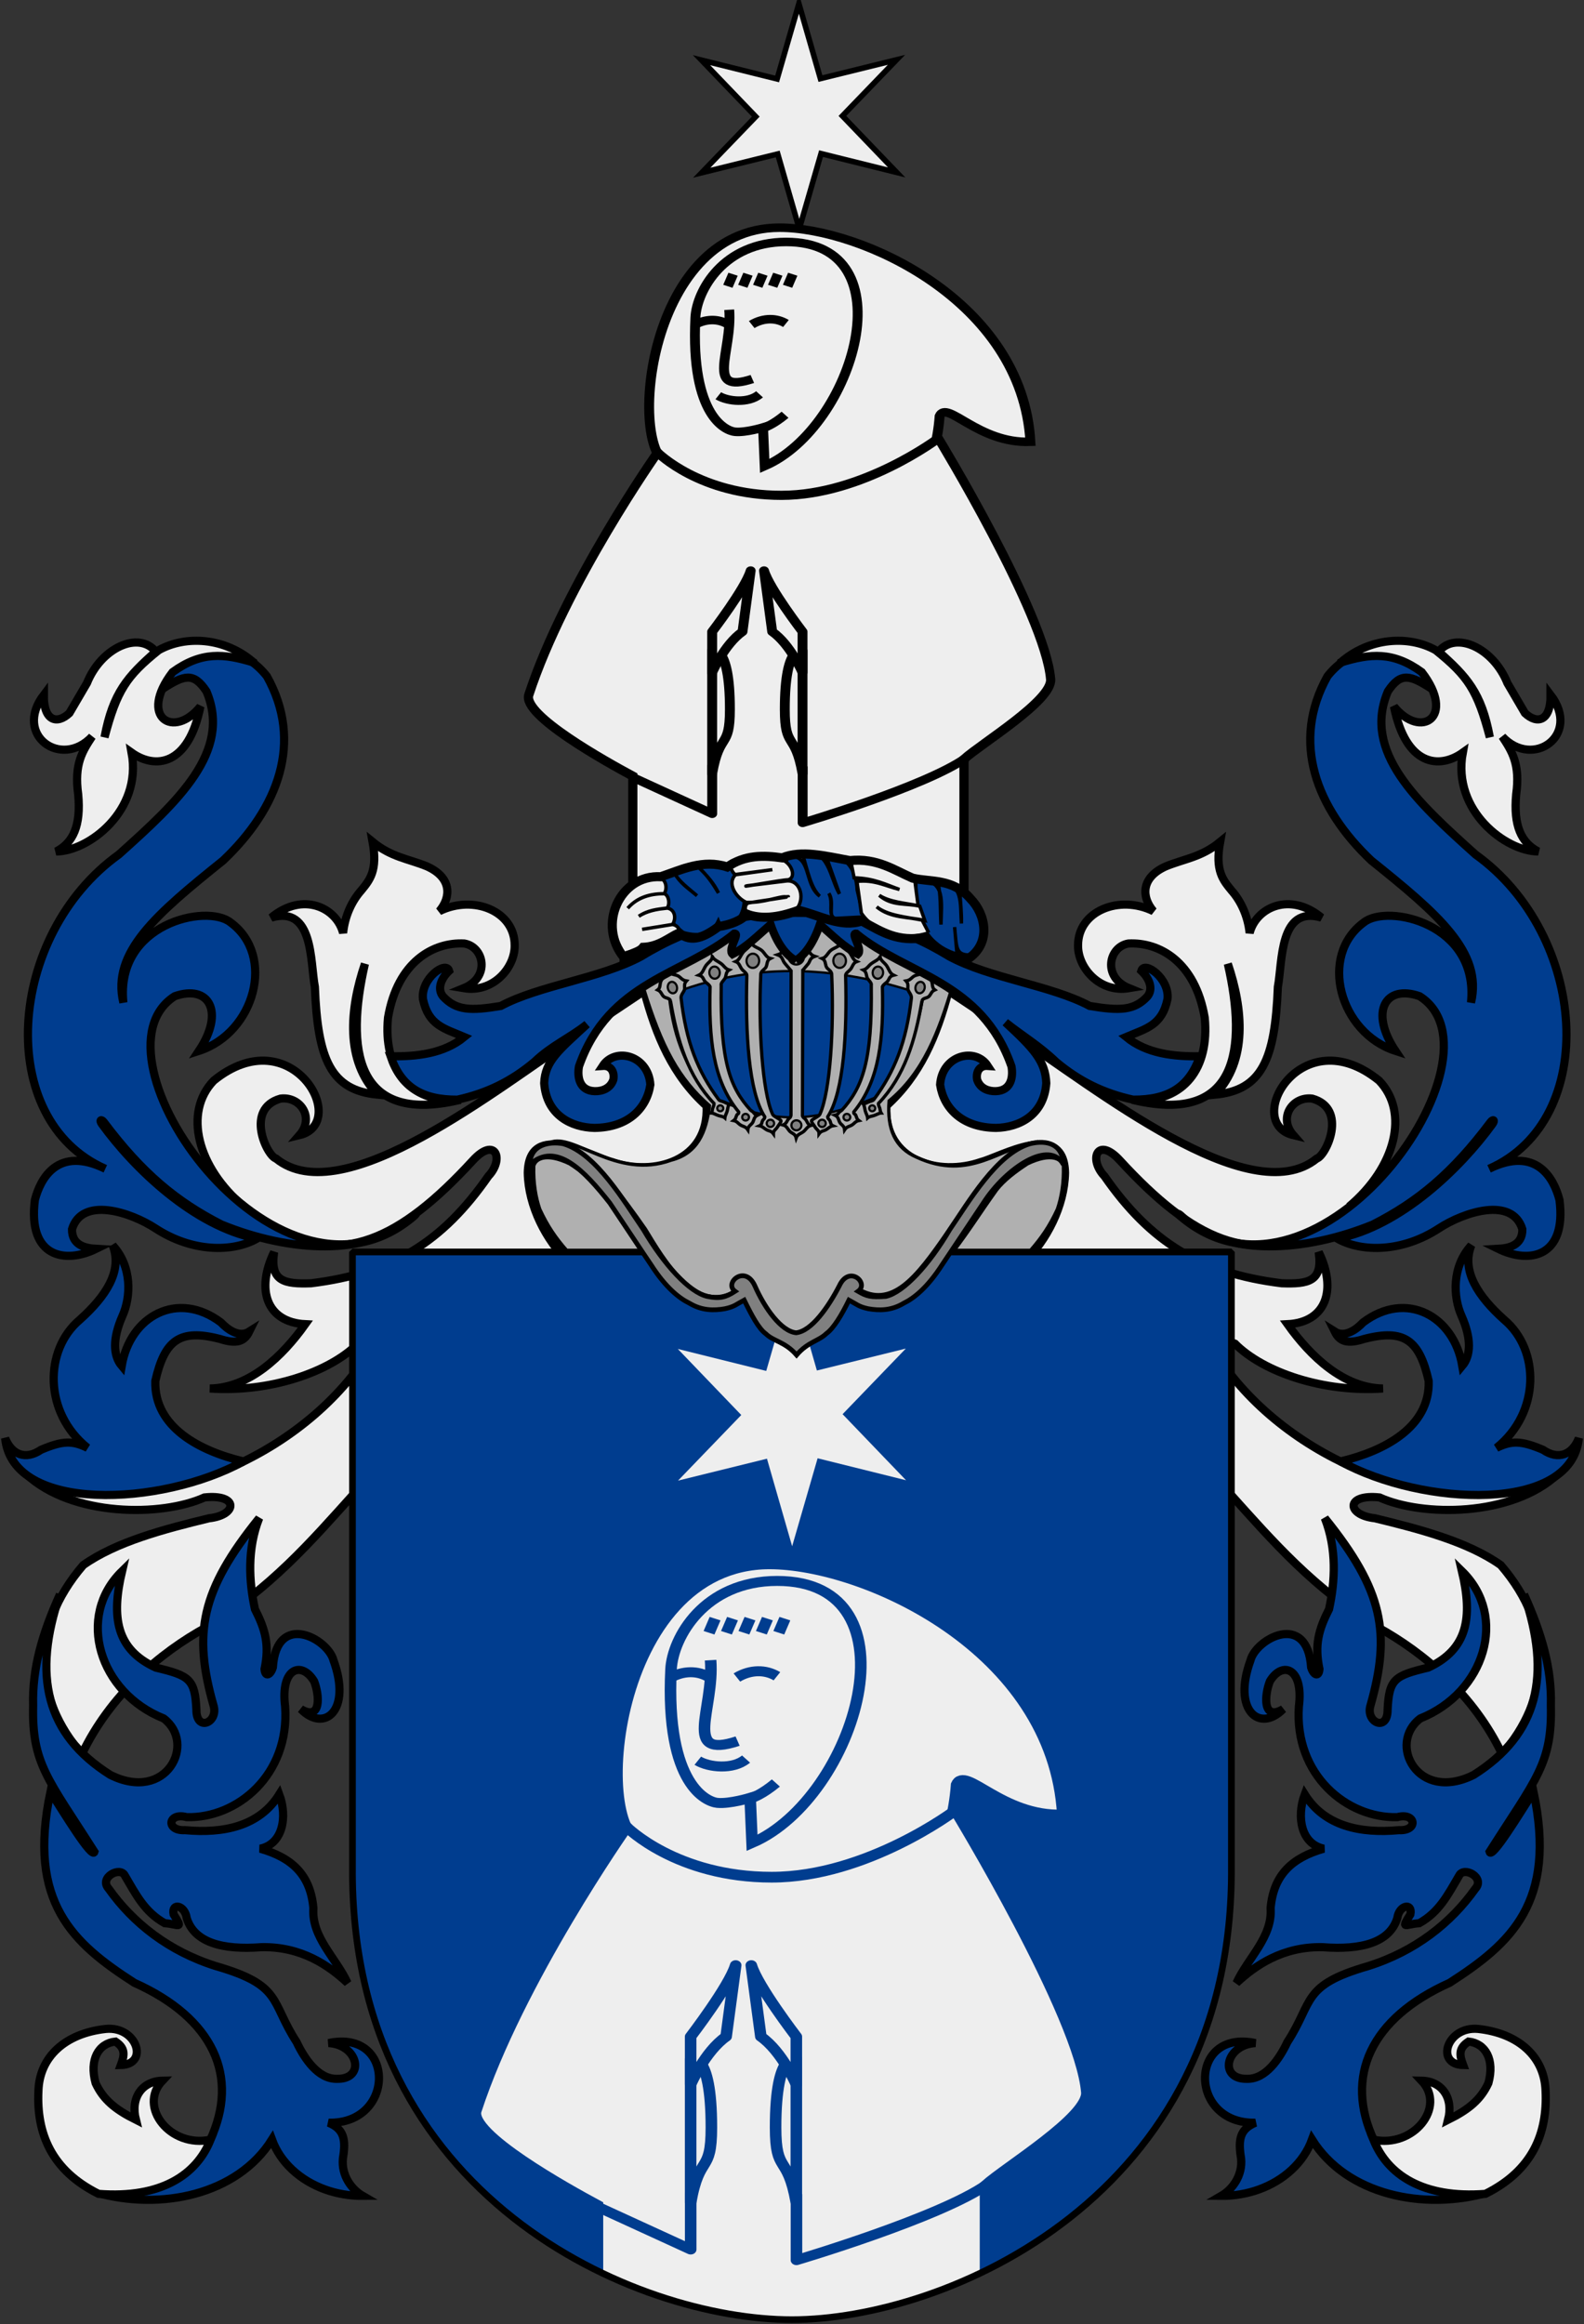 <?xml version="1.0" encoding="UTF-8" standalone="no"?>
<!-- Created with Inkscape (http://www.inkscape.org/) -->

<svg
   xmlns:dc="http://purl.org/dc/elements/1.1/"
   xmlns:cc="http://creativecommons.org/ns#"
   xmlns:rdf="http://www.w3.org/1999/02/22-rdf-syntax-ns#"
   xmlns:svg="http://www.w3.org/2000/svg"
   xmlns="http://www.w3.org/2000/svg"
   xmlns:xlink="http://www.w3.org/1999/xlink"
   version="1.1"
   width="731.06"
   height="1072.44"
   id="svg3062">
  <rect width="100%" height="100%" fill="#333333" stroke="none"/>
  <defs
     id="defs3064">
    <clipPath
       id="clipPath3468">
      <path
         d="m 830.883,710.461 -76.055,0 0,61.522 c -0.235,33.233 24.613,45.325 38.028,45.325 13.18,0 38.263,-12.091 38.028,-45.325 l 0,-61.522 z"
         id="path3470"
         style="fill:#003d8f;stroke:none" />
    </clipPath>
    <clipPath
       id="clipPath3468-2">
      <path
         d="m 830.883,710.461 -76.055,0 0,61.522 c -0.235,33.233 24.613,45.325 38.028,45.325 13.18,0 38.263,-12.091 38.028,-45.325 l 0,-61.522 z"
         id="path3470-4"
         style="fill:#003d8f;stroke:none" />
    </clipPath>
  </defs>
  <path
     d="m 646.379,536.377 c -8.991,11.196 -13.647,16.548 -23.738,20.317 21.376,-18.006 27.962,-43.373 13.848,-58.078 -35.942,-29.104 -63.238,19.534 -39.559,25.174 -7.182,-8.195 -0.334,-18.04 8.716,-16.881 16.556,4.638 6.426,26.333 2.073,27.67 -30.795,25.114 -102.032,-32.308 -140.256,-57.541 -9.89,-6.593 -19.78,-13.186 -29.669,-19.78 -5.463,20.708 -13.128,38.94 -28.77,53.045 -1.198,25.399 24.29,32.641 43.726,25.852 8.986,-2.279 38.331,-19.69 38.788,4.992 -0.266,15.437 -8.509,31.148 -18.679,41.082 32.367,12.587 64.733,25.174 97.1,37.761 13.147,13.221 40.876,22.59 68.33,20.679 -18.261,-0.261 -33.496,-14.828 -44.055,-29.669 18.001,-0.909 22.796,-16.125 14.385,-33.266 2.009,13.599 -4.785,14.817 -17.082,14.385 -37.451,-4.653 -60.596,-18.935 -81.816,-49.449 -7.507,-7.9 -3.183,-18.551 7.193,-7.193 33.87,36.876 60.587,48.716 93.631,31.394 13.137,-7.689 24.349,-17.028 35.835,-30.495 z"
     id="Mantling-tcr"
     style="fill:#eeeeee;fill-rule:evenodd;stroke:#000000;stroke-width:3.767" />
  <use
     transform="matrix(-1,0,0,1,735.127,-1.2765625e-5)"
     id="Mantling-tcl"
     x="0"
     y="0"
     width="731.06"
     height="964.92"
     xlink:href="#Mantling-tcr" />
  <g
     transform="translate(0.25,97.69)"
     id="Mantling-tr"
     style="fill-rule:evenodd;stroke:#000000;stroke-width:3.767">
    <path
       d="m 545.503,463.846 c 19.867,18.654 56.569,16.262 87.873,3.47 20.75,-10.571 36.613,-23.675 54.282,-47.231 1.12,-1.493 2.244,-1.049 0.926,0.812 -14.728,20.352 -42.493,47.298 -71.638,52.926 11.359,6.418 30.079,6.242 46.806,-4.671 11.693,-7.664 33.969,-14.868 38.607,0.321 0.116,7.622 -6.516,8.802 -11.154,9.063 14.44,7.083 31.668,3.848 28.29,-22.545 -2.533,-9.904 -10.629,-25.092 -32.472,-14.403 51.356,-22.541 45.546,-107.823 -6.274,-145.004 -27.188,-24.4 -52.285,-47.405 -40.434,-75.29 5.912,-8.92 10.282,-7.565 20.32,-1.071 -2.233,-13.879 -30.158,-28.558 -48.205,-5.9 -16.912,30.221 -5.345,60.883 20.217,85.05 30.674,24.632 51.588,42.293 46.011,65.531 3.718,-36.483 -38.575,-45.778 -49.497,-36.948 -20.914,15.337 -11.154,50.891 14.64,59.256 -12.084,-18.125 -4.658,-30.814 11.144,-25.237 42.648,26.982 -46.142,153.425 -109.072,102.595 -3.691,-2.981 -2.208,-2.517 -0.367,-0.724 z"
       id="path2266"
       style="fill:#003d8f" />
    <path
       d="m 618.448,208.046 c 13.848,-4.278 24.319,-5.179 37.491,4.391 15.987,20.828 -0.45,31.186 -12.835,15.875 5.517,27.358 20.828,29.047 31.749,21.279 -4.954,27.021 20.153,45.597 34.789,45.597 -7.768,-4.053 -11.484,-11.822 -10.133,-26.345 1.914,-13.961 -1.914,-19.815 -6.417,-26.683 14.186,15.199 36.478,-0.676 22.292,-19.252 0.113,12.272 -6.192,13.736 -11.822,8.444 -2.702,-4.616 -5.404,-9.232 -8.106,-13.848 -6.53,-16.325 -23.868,-24.206 -31.749,-14.524 12.947,11.484 19.815,18.914 23.643,39.518 -5.742,-21.729 -10.133,-28.259 -24.994,-40.193 -12.497,-6.98 -30.736,-5.854 -43.909,5.742 z"
       id="path2264"
       style="fill:#eeeeee" />
  </g>
  <use
     transform="matrix(-1,0,0,1,735.844,-1.2765625e-5)"
     id="Mantling-tl"
     x="0"
     y="0"
     width="731.06"
     height="964.92"
     xlink:href="#Mantling-tr" />
  <g
     transform="translate(0.25,97.69)"
     id="Mantling-br"
     style="fill-rule:evenodd;stroke:#000000;stroke-width:3.767">
    <path
       d="m 567.058,535.602 c 0,18.503 0,37.005 0,55.508 20.537,22.873 39.286,44.405 68.318,61.913 21.897,11.97 44.688,31.54 57.643,58.711 21.999,-25.509 24.773,-57.725 -0.62,-87.258 -15.191,-10.784 -37.535,-16.651 -58.09,-21.623 -13.148,-1.414 -13.778,-11.323 2.135,-9.607 19.798,8.96 61.056,8.979 82.195,-10.675 -46.95,23.241 -116.702,-1.804 -151.58,-46.968 z"
       id="path3189"
       style="fill:#eeeeee" />
    <path
       d="m 618.44,576.63 c 20.177,-4.781 41.328,-15.789 40.686,-37.109 -4.297,-18.919 -11.318,-24.218 -29.819,-19.399 -7.435,2.368 -11.173,1.428 -13.549,-3.403 4.62,2.939 10.018,-0.931 13.082,-4.218 19.871,-14.982 41.882,-3.114 45.798,20.041 3.983,-4.74 4.268,-12.593 -0.31,-22.976 -3.958,-8.739 -4.608,-22.731 4.471,-32.638 -4.662,11.774 3.129,23.547 15.201,34.348 16.514,13.926 16.684,42.834 -3.577,59.095 6.959,-3.399 11.43,-3.374 21.461,0.894 7.071,4.827 13.5,2.318 16.543,-5.365 -3.39,34.514 -71.941,31.586 -109.985,10.73 z"
       id="path3191"
       style="fill:#003d8f" />
    <path
       d="m 673.159,767.758 c 2.19,-4.513 12.133,0.898 7.5,6 -11.227,15.841 -27.726,28.892 -49.497,35.739 -30.835,8.898 -25.03,16.245 -37.257,35.068 -3.579,7.611 -9.949,17.082 -18.49,16.939 -13.327,0.393 -10.216,-15.652 3.75,-16.499 -31.014,-6.669 -31.014,37.525 0,36.748 -7.272,3.019 -8.032,7.898 -6.62,16.499 0.782,7.921 -4.019,14.291 -9.129,17.249 6.068,0.04 11.948,-0.994 17.325,-2.93 11.478,-4.132 20.671,-12.373 24.543,-23.06 16.083,25.738 51.706,32.867 81.125,24.489 -28.664,4.096 -45.853,-9.796 -52.497,-23.999 -13.895,-29.641 -1.471,-56.492 34.877,-72.797 28.317,-18.213 49.5,-37.046 38.739,-88.134 -6.25,9.749 -19.323,31.284 -20.3,27.698 21.449,-33.757 28.935,-40.653 28.282,-67.577 0.488,-16.951 -4.209,-33.17 -12.353,-51.176 12.72,37.363 6.521,64.491 -23.249,83.246 -25.997,13.03 -39.899,-14.569 -24.647,-26.04 29.77,-11.903 40.621,-47.067 19.217,-67.964 5.045,21.452 2.647,36.081 -15.569,44.507 -15.554,3.708 -18.082,5.246 -18.749,19.499 0.041,10.235 -10.152,5.893 -7.939,-1.861 9.525,-33.53 6.023,-53.104 -21.049,-86.634 5.626,14.309 4.738,29.239 1.99,41.998 -4.791,9.439 -6.791,16.398 -4.449,27.698 -0.326,4.059 -2.847,2.561 -3.836,-0.781 -1.734,-26.118 -25.483,-13.306 -28.023,-3.178 -8.41,23.078 4.269,33.44 15.088,22.403 -9.581,5.738 -8.616,-6.513 -6.101,-12.87 5.804,-9.563 15.64,-6.099 13.38,11.63 -2.221,31.608 22.229,51.74 45.44,51.093 8.624,-2.342 9.804,6.481 0.75,6 -17.601,1.634 -34.271,-1.695 -43.498,-16.499 -3.894,10.519 -1.586,22.899 8.786,25.045 -14.692,4.189 -23.18,12.099 -24.536,27.452 0.953,13.36 -10.499,22.999 -15.749,34.498 8.597,-7.981 21.226,-16.892 39.748,-16.499 18.012,1.393 31.063,-2.176 34.498,-13.499 0.768,-5.825 7.118,-7.307 6.026,-1.657 -4.528,7.257 -2.544,4.59 4.093,4.093 9.228,-5.141 13.184,-13.073 18.38,-21.935 z"
       id="path3193"
       style="fill:#003d8f" />
    <path
       d="m 633.637,889.588 c 6.388,16.11 22.776,27.22 51.663,24.998 21.85,-10.833 28.702,-28.053 27.776,-47.496 -0.463,-15.647 -12.314,-26.572 -31.109,-28.609 -14.443,-1.389 -19.998,16.388 -6.944,16.665 -1.759,-4.722 -2.129,-7.777 2.5,-10.833 7.87,0.833 12.129,8.333 9.166,19.165 -3.518,7.592 -8.981,12.129 -18.61,16.943 2.592,-10.184 -2.87,-17.869 -12.221,-18.054 11.481,12.129 -3.703,31.201 -22.221,27.22 z"
       id="path3195"
       style="fill:#eeeeee" />
  </g>
  <use
     transform="matrix(-1,0,0,1,731.058,-1.2765625e-5)"
     id="Mantling-bl"
     x="0"
     y="0"
     width="731.06"
     height="964.92"
     xlink:href="#Mantling-br" />
  <g
     transform="matrix(1.635,0,0,1.635,160.303,575.312)"
     id="Main-shield">
    <path
       d="m 249.551,1.439 -248.101,0 0,173.497 C 0.682,268.657 81.739,302.756 125.5,302.756 c 42.994,0 124.818,-34.099 124.051,-127.82 l 0,-173.497 z"
       id="Shield"
       style="fill:#003d8f;stroke:none" />
    <g
       transform="matrix(3.262,0,0,2.82,-2460.878,-2002.12)"
       clip-path="url(#clipPath3468)"
       id="Monk"
       style="fill:#eeeeee;stroke:#003d8f">
      <path
         d="m 780.024,769.593 2.228,4.873 22.045,0.501 c 0,0 2.482,-5.431 2.839,-11.189 0.733,-1.956 3.885,3.24 9.185,3.006 -0.809,-16.465 -17.128,-25.051 -25.381,-25.051 -13.79,0 -15.515,27.238 -10.917,27.86 z"
         id="Hood" />
      <path
         d="m 165.594,168.5 c 0,0 -21.875,16.562 -45.5,16.562 -23.625,0 -35.906,-12.438 -35.906,-12.438 0,0 -26.862,38.203 -37.344,70.375 -1.923,5.902 22.495,19.454 30.156,23.594 l 0,85.312 c 17.388,7.497 34.774,10.844 48.5,10.844 13.322,0 30.366,-3.256 47.531,-10.562 l 0,-90.531 c 5.028,-4.554 25.632,-17.029 25.125,-23.188 C 196.593,219.471 165.594,168.5 165.594,168.5 z"
         transform="matrix(0.349,0,0,0.403,749.213,698.472)"
         id="Robe"
         style="stroke-width:2.666" />
      <path
         d="m 789.433,769.623 c 9.018,-4.509 14.666,-26.22 2.171,-26.22 -6.315,0 -9.05,5.685 -9.185,8.851 -0.501,11.69 3.168,13.27 4.008,13.36 1.087,0.117 2.839,-0.501 2.839,-0.501 z"
         id="face" />
      <g
         id="Face-lines"
         style="fill:none">
        <path
           d="m 788.181,759.435 c -4.843,1.837 -2.004,-3.173 -2.338,-8.1"
           id="path3002" />
        <path
           d="m 788.862,765.295 c 0.543,-0.084 1.503,-0.585 2.63,-1.67"
           id="path3002-8" />
        <path
           d="m 784.736,761.398 c 0.96,0.668 3.048,0.919 4.175,-0.167"
           id="path3002-8-7" />
        <path
           d="m 785.717,753.042 c -0.96,-0.668 -2.255,-0.71 -3.465,0.125"
           id="path3002-8-7-6" />
        <path
           d="m 791.583,752.943 c -0.96,-0.668 -2.255,-0.71 -3.465,0.125"
           id="path3002-8-7-6-2" />
        <path
           d="m 786.231,747.179 -0.525,1.412"
           id="path3002-8-7-6-2-2" />
        <path
           d="m 787.741,747.179 -0.525,1.412"
           id="path3002-8-7-6-2-2-5" />
        <path
           d="m 789.251,747.179 -0.525,1.412"
           id="path3002-8-7-6-2-2-5-6" />
        <path
           d="m 790.761,747.179 -0.525,1.412"
           id="path3002-8-7-6-2-2-5-6-2" />
        <path
           d="m 792.271,747.179 -0.525,1.412"
           id="path3002-8-7-6-2-2-5-6-2-0" />
      </g>
      <g
         id="hands"
         style="stroke-linejoin:round">
        <g
           transform="translate(0.167,2.171)"
           id="R-hand">
          <path
             d="m 793.095,803.445 0,-14.403 c 0,0 -1.795,-0.968 -1.795,6.888 0,4.722 1.044,2.589 1.795,7.515 z"
             id="path3123" />
          <path
             d="m 789.198,779.691 0.827,7.144 c 1.83,1.476 3.07,4.783 3.07,4.783 l 0,-4.783 c 0,0 -3.366,-5.078 -3.897,-7.144 z"
             id="path3125" />
        </g>
        <use
           transform="matrix(-1,0,0,1,1577.378,0)"
           id="L-hand"
           x="0"
           y="0"
           width="744.094"
           height="1052.362"
           xlink:href="#R-hand" />
        <path
           d="m 776.01,806.009 8.11,4.3 0,-5.699"
           id="path3002-8-7-6-2-0"
           style="fill:none" />
        <path
           d="m 809.808,803.775 c -4.092,3.34 -16.534,7.599 -16.534,7.599 l 0,-6.601"
           id="path3935"
           style="fill:none" />
      </g>
    </g>
    <path
       d="m 93.29,28.813 24.958,6.202 7.191,-24.833 7.108,24.715 25.102,-6.189 -17.849,18.513 17.91,18.644 -24.958,-6.201 -7.191,24.833 L 118.453,59.782 93.351,65.971 111.201,47.457 93.29,28.813 z"
       id="6-pt-star-sharp"
       style="fill:#eeeeee;fill-opacity:1;fill-rule:nonzero;stroke:none" />
    <path
       d="m 249.551,1.44 -248.101,0 0,173.497 c -0.767,93.721 80.289,127.82 124.051,127.82 42.994,0 124.818,-34.099 124.051,-127.82 l 0,-173.497 z"
       id="Frame"
       style="fill:none;stroke:#000000;stroke-width:1.888;stroke-linejoin:bevel" />
  </g>
  <g
     transform="translate(1.1594961e-4,107.52)"
     id="Helmet"
     style="fill:#b0b0b0;stroke:#000000;stroke-width:1.507">
    <g
       transform="translate(0.25,-9.83)"
       id="g3431">
      <path
         d="m 478.013,429.27 c -16.612,2.352 -30.578,18.344 -55.129,7.024 -9.997,-4.263 -13.819,-12.937 -12.79,-26.021 15.877,-13.084 22.934,-31.902 29.108,-52.483 -16.171,-9.85 -32.343,-19.7 -48.514,-29.549 -16.612,0.441 -33.225,0.882 -49.837,1.323 -14.701,9.556 -29.402,19.112 -44.104,28.667 8.38,27.344 16.318,41.898 30.431,54.247 -1.47,12.349 -5.586,22.052 -17.641,25.139 -25.286,9.262 -45.28,-12.97 -56.011,-8.118 11.173,-0.441 22.346,8.559 44.104,39.873 8.674,14.26 23.522,39.987 41.898,28.226 9.264,7.645 18.528,15.289 27.792,22.934 9.407,-7.939 18.813,-15.877 28.22,-23.816 15.583,9.409 26.756,-4.557 41.457,-26.021 10.144,-12.496 19.406,-34.221 41.016,-41.425 z"
         id="path2477" />
      <path
         d="m 439.029,479.783 c 7.866,-10.339 11.956,-17.146 20.22,-28.715 3.518,-4.54 8.848,-8.598 14.453,-12.243 11.261,-5.427 16.513,-2.289 17.399,1.439 0.254,7.994 -0.982,14.861 -2.815,20.172 -3.689,7.994 -7.485,13.439 -12.664,19.347 -12.431,0 -24.161,0 -36.592,0 z"
         id="path2282"
         style="stroke-width:2.637" />
      <path
         d="m 297.602,479.783 c -7.866,-10.339 -11.956,-17.146 -20.22,-28.715 -3.518,-4.54 -8.848,-8.598 -14.453,-12.243 -11.261,-5.427 -16.513,-2.289 -17.399,1.439 -0.254,7.994 0.982,14.861 2.815,20.172 3.689,7.994 7.485,13.439 12.664,19.347 12.431,0 24.161,0 36.592,0 z"
         id="path2473"
         style="stroke-width:2.637" />
      <path
         d="m 367.186,517.268 c 7.188,-0.775 14.953,-12.025 19.944,-21.695 4.523,-9.749 13.944,-1.248 8.64,2.574 3.916,2.264 5.7,2.867 12.868,2.34 8.189,-1.872 19.887,-14.506 29.48,-30.884 8.579,-12.478 21.603,-35.017 36.967,-39.541 8.098,-2.011 15.208,0.312 15.442,9.593 -6.234,-11.772 -26.45,1.336 -36.938,17.727 -1.014,1.454 -17.984,27.056 -19.102,28.622 -6.672,10.377 -12.939,15.346 -17.592,17.592 -5.862,3.557 -11.489,3.431 -16.415,2.581 -4.454,-0.939 -5.399,-2.113 -8.917,-3.988 -3.347,6.841 -7.082,13.071 -10.429,15.441 -3.499,3.455 -8.44,3.752 -13.745,9.889 -5.305,-6.137 -10.657,-6.297 -14.156,-9.752 -3.347,-2.37 -6.671,-8.737 -10.018,-15.578 -3.518,1.875 -4.463,3.049 -8.917,3.988 -4.926,0.85 -10.553,0.976 -16.415,-2.581 -4.652,-2.245 -10.92,-7.215 -17.592,-17.592 -1.119,-1.566 -18.088,-27.168 -19.102,-28.622 -11.845,-15.034 -24.859,-28.664 -36.938,-17.727 0.234,-9.281 9.051,-10.774 15.442,-9.593 15.364,4.523 28.388,27.062 36.967,39.541 9.593,16.378 21.291,29.012 29.48,30.884 5.595,1.176 8.443,0.522 12.868,-2.34 -5.303,-3.821 4.528,-12.459 9.052,-2.711 4.717,10.767 12.345,21.194 19.125,21.832 z"
         id="path2197"
         style="fill:#808080;stroke:#000000;stroke-width:2.192" />
    </g>
    <g
       transform="translate(0.5,-9.951)"
       id="Visor">
      <path
         d="m 425.782,361.516 c -42.377,-14.567 -80.516,-14.832 -117.595,10e-6 2.119,21.895 9.2,34.581 17.854,46.63 31.331,13.246 47.549,13.069 79.433,-0.093 11.186,-13.92 16.865,-26.672 20.308,-46.536 z"
         id="path3155"
         style="fill:#003d8f;stroke-width:1.063px" />
      <g
         id="g2254">
        <use
           transform="matrix(-1,0,0,1,733.968,0)"
           id="use3386"
           x="0"
           y="0"
           width="731.06"
           height="964.92"
           xlink:href="#g3372" />
        <g
           transform="translate(0.172,0)"
           id="g2303">
          <path
             d="m 369.849,350.11 -0.182,67.114 c 0.265,0.976 0.98,1.163 1.469,1.745 0.779,0.925 0.827,2.188 2.338,2.776 -1.512,0.456 -2.123,1.811 -3.185,2.717 -1.17,0.998 -2.902,1.264 -3.51,2.994 -0.477,-1.969 -1.968,-2.025 -2.951,-3.038 -0.947,-0.974 -1.443,-2.512 -3.065,-2.923 1.612,-0.647 1.649,-1.744 2.361,-2.616 0.515,-0.631 1.087,-0.699 1.264,-1.893 l 0.043,-66.625 c -0.987,-1.177 -1.974,-2.353 -2.96,-3.53 -1.075,-1.282 -0.8,-2.958 -3.226,-3.847 2.471,-0.769 2.916,-2.551 4.374,-3.827 1.624,-1.421 3.53,-2.223 4.142,-4.376 0.622,2.243 3.438,3.135 4.792,4.646 1.275,1.423 1.199,3.409 3.824,4.27 -2.51,0.902 -2.093,2.366 -3.14,3.549 -0.796,0.954 -1.593,1.908 -2.389,2.862 z"
             id="path3068" />
          <path
             d="m 363.263,343.928 c 0,1.973 1.6,3.573 3.573,3.573 1.973,0 3.573,-1.6 3.573,-3.573 0,-1.973 -1.6,-3.573 -3.573,-3.573 -1.973,0 -3.573,1.6 -3.573,3.573 z"
             id="path3070"
             style="fill:#808080;stroke:#000000;stroke-width:1" />
          <path
             d="m 364.583,421.66 c 0,1.276 1.035,2.311 2.311,2.311 1.276,0 2.311,-1.035 2.311,-2.311 0,-1.276 -1.035,-2.311 -2.311,-2.311 -1.276,0 -2.311,1.035 -2.311,2.311 z"
             id="path3070-7"
             style="fill:#808080;stroke:#000000;stroke-width:1" />
        </g>
        <g
           id="g3372">
          <path
             d="m 425.028,364.172 c -3.154,18.461 -8.055,34.821 -20.096,47.408 -0.083,0.789 0.358,1.448 0.584,2.131 0.242,0.731 0.216,1.622 0.631,2.275 -0.814,0.006 -1.945,0.697 -3.104,1.117 -1.165,0.422 -2.357,0.437 -3.12,1.123 -0.098,-1.051 -0.811,-2.123 -1.094,-3.22 -0.266,-1.034 -0.324,-2.254 -0.875,-3.119 0.915,-0.221 1.683,-0.706 2.477,-1.028 0.772,-0.313 1.706,-0.383 2.275,-0.947 9.833,-13.209 15.108,-26.82 17.428,-47.043 0.09,-1.417 -1.114,-2.547 -1.504,-3.628 -0.446,-1.238 0.507,-2.544 -0.953,-4.192 2.136,-0.353 2.635,-1.749 3.926,-2.354 1.423,-0.666 2.881,-0.46 4.337,-1.859 0.716,2.004 2.695,2.581 3.428,4.166 0.743,1.605 0.13,3.13 1.552,4.182 -1.687,0.734 -1.767,2.279 -2.846,3.132 -0.906,0.716 -2.621,0.602 -3.046,1.859 z"
             id="path3047" />
          <path
             d="m 377.991,416.356 c 4.712,-10.647 6.452,-39.425 5.369,-64.19 0.1,-1.732 -1.868,-2.398 -2.43,-3.523 -0.658,-1.316 -0.267,-3.073 -1.973,-3.947 1.825,-0.444 2.547,-2.544 3.931,-3.705 1.587,-1.332 4.167,-1.67 4.981,-3.775 0.406,2.397 2.467,3.139 3.7,4.709 1.101,1.401 1.705,3.519 3.302,4.203 -1.659,0.626 -1.884,2.355 -2.826,3.532 -0.756,0.945 -2.284,1.779 -2.267,2.834 0.704,26.443 -0.762,53.607 -8.276,65.252 0.046,1 0.645,1.118 0.967,1.676 0.473,0.821 0.285,1.917 1.42,2.462 -1.27,0.217 -2.099,1.207 -3.149,1.81 -1.072,0.617 -2.2,0.461 -3.217,1.85 0.008,-1.495 -1.198,-1.997 -1.797,-2.996 -0.57,-0.987 -1.828,-2.396 -1.71,-2.961 0.109,-0.523 1.482,-1.083 2.223,-1.625 0.534,-0.338 1.493,-0.828 1.752,-1.607 z"
             id="path3082" />
          <path
             d="m 405.674,343.842 c 0.078,1.679 1.976,2.721 2.963,4.081 1.081,1.489 1.481,3.616 3.244,4.468 -2.064,0.511 -1.945,2.022 -2.918,3.034 -0.739,0.768 -1.706,1.173 -2.217,2.305 0.583,23.325 -1.061,43.013 -13.215,57.786 -0.129,0.961 0.611,0.876 0.876,1.396 0.459,0.905 0.412,1.782 1.452,2.565 -1.534,0.31 -1.992,1.302 -3.095,2.01 -1.22,0.783 -2.395,0.649 -3.446,2.235 -0.159,-1.906 -1.618,-2.246 -2.276,-3.448 -0.628,-1.147 -0.511,-2.464 -2.185,-3.282 1.66,-0.366 1.507,-1.09 2.241,-1.619 0.276,-0.199 0.58,-0.42 0.943,-0.688 9.495,-10.425 14.076,-22.589 13.564,-57.658 0.338,-0.967 -1.144,-2.207 -1.715,-3.128 -0.699,-1.126 -0.26,-2.934 -1.914,-3.924 1.672,-0.479 2.343,-1.867 3.515,-2.801 1.394,-1.111 3.562,-1.858 4.183,-3.333 z"
             id="path3101" />
          <g
             id="g3397"
             style="fill:#808080;stroke-width:1">
            <path
               d="m 422.074,357.548 c -0.24,0.922 -0.068,1.88 0.451,2.514 0.519,0.633 1.307,0.845 2.065,0.554 0.758,-0.29 1.371,-1.038 1.608,-1.961 0.24,-0.922 0.068,-1.88 -0.451,-2.514 -0.519,-0.633 -1.307,-0.845 -2.065,-0.554 -0.758,0.29 -1.371,1.038 -1.608,1.961 z"
               id="path3051" />
            <path
               d="m 400.654,413.814 c 0,0.757 0.626,1.371 1.398,1.371 0.772,0 1.398,-0.614 1.398,-1.371 0,-0.757 -0.626,-1.371 -1.398,-1.371 -0.772,0 -1.398,0.614 -1.398,1.371 z"
               id="path3053" />
            <path
               d="m 377.189,420.761 c 0,0.927 0.767,1.679 1.713,1.679 0.946,0 1.713,-0.752 1.713,-1.679 0,-0.927 -0.767,-1.679 -1.713,-1.679 -0.946,0 -1.713,0.752 -1.713,1.679 z"
               id="path3084" />
            <path
               d="m 384.101,345.945 c 0.069,1.171 0.689,2.218 1.626,2.746 0.937,0.527 2.049,0.454 2.915,-0.191 0.866,-0.645 1.355,-1.765 1.282,-2.936 -0.069,-1.171 -0.689,-2.218 -1.626,-2.746 -0.937,-0.527 -2.049,-0.454 -2.915,0.191 -0.866,0.645 -1.355,1.765 -1.282,2.936 z"
               id="path3086" />
            <path
               d="m 402.247,351.211 c -0.025,0.999 0.416,1.925 1.154,2.428 0.739,0.503 1.663,0.507 2.424,0.009 0.761,-0.497 1.243,-1.419 1.264,-2.418 0.025,-0.999 -0.416,-1.925 -1.154,-2.428 -0.739,-0.503 -1.663,-0.507 -2.424,-0.009 -0.761,0.497 -1.243,1.419 -1.264,2.418 z"
               id="path3103" />
            <path
               d="m 388.789,417.916 c 0,0.851 0.703,1.54 1.571,1.54 0.868,0 1.571,-0.69 1.571,-1.54 0,-0.851 -0.703,-1.54 -1.571,-1.54 -0.868,0 -1.571,0.69 -1.571,1.54 z"
               id="path3105" />
          </g>
        </g>
      </g>
    </g>
  </g>
  <g
     transform="translate(0.25,97.69)"
     id="Mantling-tc"
     style="fill-rule:evenodd;stroke:#000000;stroke-width:3.767">
    <path
       d="m 523.793,410.113 c 22.576,0.575 34.201,-14.964 31.974,-38.225 -4.434,-26.015 -21.108,-34.959 -35.205,-34.239 -9.144,1.505 -12.168,15.572 0.27,20.62 -13.641,2.308 -23.738,-9.556 -23.528,-19.81 -0.003,-15.761 18.998,-23.47 34.779,-15.717 -5.507,-6.461 -5.861,-15.499 5.703,-20.672 8.684,-3.553 16.402,-4.197 25.087,-11.302 -2.411,13.298 1.298,17.577 5.329,22.5 4.052,4.581 7.459,11.416 8.29,19.54 3,-11.71 18.562,-19.232 33.159,-7.105 -19.595,-5.77 -17.931,20.35 -20.132,31.974 -1.296,33.651 -7.424,47.654 -29.014,49.738 15.18,-15.622 12.967,-39.62 5.921,-60.396 8.981,39.282 4.434,73.74 -42.632,63.094 z"
       id="path1348"
       style="fill:#eeeeee" />
    <use
       transform="matrix(-1,0,0,1,734.59,0)"
       id="use5262"
       x="0"
       y="0"
       width="731.06"
       height="964.92"
       xlink:href="#path1348" />
    <path
       d="m 367.016,345.496 c 3.909,-2.273 8.085,-7.696 11.136,-16.608 6.033,5.231 10.941,10.35 17.537,13.669 2.403,-2.252 -3.635,-9.793 -0.782,-9.457 23.139,18.961 57.982,21.943 71.669,61.271 0.839,4.596 -0.009,11.217 -7.272,11.424 -3.304,0.092 -7.172,-1.166 -8.563,-5.238 -0.661,-3.304 0.816,-6.721 4.881,-6.425 -5.722,-8.795 -21.053,-5.046 -21.987,8.676 1.696,11.093 10.358,19.781 25.801,19.933 10.596,-0.212 22.145,-5.828 23.205,-20.662 -0.424,-10.278 -6.057,-16.177 -18.878,-28.045 7.841,6.252 15.487,10.667 23.328,18.191 10.702,9.007 22.04,14.516 35.602,17.483 16.318,0.106 25.96,-5.828 30.834,-20.026 -11.973,0.212 -24.583,-1.166 -34.013,-8.901 9.218,-3.92 16.53,-5.298 19.073,-17.483 1.06,-9.43 -10.596,-17.907 -12.079,-13.033 3.497,3.285 5.722,8.159 2.861,11.761 -6.04,6.569 -12.715,6.781 -26.702,4.45 -17.801,-9.536 -46.092,-12.715 -64.847,-22.887 -23.13,-14.199 -47.531,-20.204 -71.05,-20.098 -23.519,-0.106 -47.92,5.9 -71.05,20.098 -18.755,10.172 -47.046,13.351 -64.847,22.887 -13.987,2.331 -20.662,2.119 -26.702,-4.45 -2.861,-3.603 -0.636,-8.477 2.861,-11.761 -1.483,-4.874 -13.139,3.603 -12.079,13.033 2.543,12.185 9.854,13.563 19.073,17.483 -9.43,7.735 -22.039,9.112 -34.013,8.901 4.874,14.199 14.516,20.132 30.834,20.026 13.563,-2.967 24.9,-8.477 35.602,-17.483 7.841,-7.523 16.369,-11.057 24.21,-17.308 -12.821,11.867 -19.336,16.885 -19.76,27.163 1.06,14.834 12.609,20.45 23.205,20.662 15.444,-0.153 24.105,-8.841 25.801,-19.933 -0.934,-13.721 -16.265,-17.47 -21.987,-8.676 4.065,-0.296 5.542,3.12 4.881,6.425 -1.391,4.072 -5.259,5.33 -8.563,5.238 -7.263,-0.207 -8.111,-6.828 -7.272,-11.424 13.687,-39.329 48.529,-42.311 71.669,-61.271 2.853,-0.336 -3.184,7.205 -0.782,9.457 6.596,-3.318 11.504,-8.437 17.537,-13.669 3.051,8.912 7.227,14.336 11.628,16.608 z"
       id="path2272"
       style="fill:#003d8f" />
  </g>
  <g
     transform="translate(0.25,97.69)"
     id="Crown">
    <g
       transform="matrix(0.855,0,0,0.855,-102.655,78.713)"
       id="g3476">
      <path
         d="m 498.445,-173.859 40.812,10.141 11.76,-40.609 11.624,40.415 41.048,-10.12 -29.189,30.274 29.288,30.488 -40.812,-10.141 -11.76,40.609 -11.624,-40.415 -41.048,10.12 29.189,-30.274 -29.288,-30.488 z"
         id="6-pt-star-sharp-6"
         style="fill:#eeeeee;fill-rule:nonzero;stroke:#000000;stroke-width:3" />
      <g
         transform="matrix(5.334,0,0,4.612,-3678.281,-3504.321)"
         id="Monk-0"
         style="fill:#eeeeee;stroke:#000000">
        <path
           d="m 780.024,769.593 2.228,4.873 22.045,0.501 c 0,0 2.482,-5.431 2.839,-11.189 0.733,-1.956 3.885,3.24 9.185,3.006 -0.809,-16.465 -17.128,-25.051 -25.381,-25.051 -13.79,0 -15.515,27.238 -10.917,27.86 z"
           id="Hood-4" />
        <path
           d="m 165.594,168.5 c 0,0 -21.875,16.562 -45.5,16.562 -23.625,0 -35.906,-12.438 -35.906,-12.438 0,0 -26.862,38.203 -37.344,70.375 -1.923,5.902 22.495,19.454 30.156,23.594 l 0,45.062 c 15.204,-6.336 34.774,-13.055 48.5,-13.055 13.322,0 28.182,6.81 47.531,13.336 l 0,-50.281 c 5.028,-4.554 25.632,-17.029 25.125,-23.188 C 196.593,219.471 165.594,168.5 165.594,168.5 z"
           transform="matrix(0.349,0,0,0.403,749.213,698.472)"
           id="Robe-1"
           style="stroke-width:2.666" />
        <path
           d="m 789.433,769.623 c 9.018,-4.509 14.666,-26.22 2.171,-26.22 -6.315,0 -9.05,5.685 -9.185,8.851 -0.501,11.69 3.168,13.27 4.008,13.36 1.087,0.117 2.839,-0.501 2.839,-0.501 z"
           id="face-6" />
        <g
           id="Face-lines-6"
           style="fill:none">
          <path
             d="m 788.181,759.435 c -4.843,1.837 -2.004,-3.173 -2.338,-8.1"
             id="path3002-9" />
          <path
             d="m 788.862,765.295 c 0.543,-0.084 1.503,-0.585 2.63,-1.67"
             id="path3002-8-1" />
          <path
             d="m 784.736,761.398 c 0.96,0.668 3.048,0.919 4.175,-0.167"
             id="path3002-8-7-9" />
          <path
             d="m 785.717,753.042 c -0.96,-0.668 -2.255,-0.71 -3.465,0.125"
             id="path3002-8-7-6-7" />
          <path
             d="m 791.583,752.943 c -0.96,-0.668 -2.255,-0.71 -3.465,0.125"
             id="path3002-8-7-6-2-22" />
          <path
             d="m 786.231,747.179 -0.525,1.412"
             id="path3002-8-7-6-2-2-4"
             style="fill:none" />
          <path
             d="m 787.741,747.179 -0.525,1.412"
             id="path3002-8-7-6-2-2-5-7" />
          <path
             d="m 789.251,747.179 -0.525,1.412"
             id="path3002-8-7-6-2-2-5-6-4" />
          <path
             d="m 790.761,747.179 -0.525,1.412"
             id="path3002-8-7-6-2-2-5-6-2-06" />
          <path
             d="m 792.271,747.179 -0.525,1.412"
             id="path3002-8-7-6-2-2-5-6-2-0-5" />
        </g>
        <g
           id="hands-1"
           style="stroke-linejoin:round">
          <g
             transform="translate(0.167,2.171)"
             id="R-hand-2">
            <path
               d="m 793.095,803.445 0,-14.403 c 0,0 -1.795,-0.968 -1.795,6.888 0,4.722 1.044,2.589 1.795,7.515 z"
               id="path3123-9" />
            <path
               d="m 789.198,779.691 0.827,7.144 c 1.83,1.476 3.07,4.783 3.07,4.783 l 0,-4.783 c 0,0 -3.366,-5.078 -3.897,-7.144 z"
               id="path3125-1" />
          </g>
          <use
             transform="matrix(-1,0,0,1,1577.378,0)"
             id="L-hand-4"
             x="0"
             y="0"
             width="744.094"
             height="1052.362"
             xlink:href="#R-hand-2" />
          <path
             d="m 776.01,806.009 8.11,4.3 0,-5.699"
             id="path3002-8-7-6-2-0-1"
             style="fill:none" />
          <path
             d="m 809.808,803.775 c -4.092,3.34 -16.534,7.599 -16.534,7.599 l 0,-6.601"
             id="path3935-6"
             style="fill:none" />
        </g>
      </g>
    </g>
    <g
       transform="matrix(1.477,-0.077,0.077,1.477,-1226.324,-149.344)"
       id="Torse"
       style="stroke:#000000;stroke-linecap:butt">
      <g
         id="g5303"
         style="stroke-width:1.063">
        <path
           d="m 1018.449,361.991 c -1.88,6.219 0.104,10.964 4.036,17.183 4.126,1.701 9.632,2.674 12.438,-2.521 1.2,3.967 3.696,0.657 6.185,-0.101 4.455,-5.881 1.422,-12.094 -1.647,-16.874 -3.178,-0.885 -7.061,-1.698 -9.767,-0.028 2.503,2.501 4.209,5.343 5.733,8.263 -1.22,-3.048 -3.399,-5.777 -5.883,-8.404 -3.521,-1.469 -6.925,-0.308 -7.6,1.352 1.68,3.39 3.999,4.977 6.76,7.556 -2.481,-2.401 -5.356,-4.632 -6.776,-7.564 -0.861,-0.915 -2.092,-0.331 -3.479,1.137 z"
           id="path2490"
           style="fill:#003d8f" />
        <path
           d="m 1098.554,367.079 c 7.785,0.844 6.237,7.012 5.715,14.287 -0.051,-4.594 0.51,-9.188 -0.336,-13.782 8.149,1.439 6.571,7.223 6.723,13.782 0.245,-3.69 0.057,-5.489 0,-11.597 m -13.446,-2.857 c 15.153,0.366 18.751,5.715 20.506,15.127 -0.047,5.913 -2.378,8.236 -5.547,9.244 -3.773,-0.429 -3.433,-2.618 -3.698,-8.908 l 0.305,8.489 c -11.537,-4.204 -12.383,-14.453 -11.566,-23.952 z"
           id="path2486"
           style="fill:#003d8f" />
        <path
           d="m 1017.66,362.508 c -10.717,-0.996 -20.96,8.436 -12.611,22.742 2.295,-0.843 3.942,-0.274 5.835,-2.12 3.124,1.28 5.035,-0.749 10.498,-1.395 2.007,-0.895 1.823,-4.284 -0.827,-4.755 l -9.51,1.034 9.579,-1.036 c 1.336,-1.944 0.973,-4.685 -1.448,-5.199 -3.648,0.219 -6.295,0.605 -8.958,2.101 2.963,-1.775 5.927,-1.903 8.89,-2.067 1.084,-0.916 0.901,-4.023 -0.588,-4.553 -5.499,-0.297 -8.971,1.27 -11.61,3.933 2.933,-3.023 6.991,-4.212 11.578,-3.928 1.127,-1.363 0.879,-4.301 -0.827,-4.755 z"
           id="path2480"
           style="fill:#eeeeee" />
        <path
           d="m 1057.444,357.61 c 7.914,-0.429 4.534,8.837 9.509,12.945 -2.605,-2.604 -3.443,-8.237 -4.635,-13.264 8.122,-2.216 8.143,8.007 10.796,12.857 l -3.196,-10.787 c 5.308,-2.012 8.834,3.055 8.79,9.908 l 1.518,8.47 -8.869,0 c -2.383,-1.101 -0.107,-4.779 -1.518,-7.911 1.662,2.884 -0.701,6.623 1.278,8.07 l -8.239,-2.07 c -5.512,-1.386 -5.671,-13.005 -5.753,-18.778"
           id="path2492"
           style="fill:#003d8f" />
        <path
           d="m 1100.305,383.713 c -7.171,2.197 -16.77,-0.517 -20.674,-7.227 l -0.84,-9.917 c 5.431,-0.35 8.886,1.935 13.11,3.193 -4.182,-1.737 -7.668,-3.892 -13.95,-4.37 l -0.672,-4.706 c 4.019,-0.483 12.693,0.87 19.497,5.883 l 0.672,8.572 c -4.11,-1.09 -8.641,-1.549 -11.934,-3.866 3.764,3.639 8.275,2.788 12.438,4.034 l 1.345,4.538 c -4.997,-1.481 -10.59,-1.173 -14.791,-5.042 3.342,2.933 8.93,3.619 13.95,4.874 l 1.849,4.034 z"
           id="path2488"
           style="fill:#eeeeee" />
        <path
           d="m 1040.254,358.144 c 3.829,-1.375 8.229,-1.753 13.846,0 4.431,0.317 6.336,6.367 3.146,6.803 -1.127,-0.174 -15.936,1.739 -12.738,1.185 l 12.328,-0.854 c 4.509,-0.237 5.781,6.448 2.137,9.387 -5.209,2.026 -10.068,2.479 -14.381,0.475 -1.226,-0.017 -1.62,-3.353 0.119,-3.644 0.719,-0.15 16.008,-1.488 11.687,-1.283 -1.743,-0.407 -7.003,1.579 -12.43,1.093 -3.332,-1.731 -5.816,-6.444 -2.822,-8.883 l 11.469,-0.891 -11.371,0.971 c -1.146,-0.04 -2.6,-4.318 -0.99,-4.358 z"
           id="path2482"
           style="fill:#eeeeee" />
      </g>
      <path
         d="m 1004.96,386.5 c 2.804,-1.408 4.907,-1.468 6.106,-2.876 5.054,0.048 8.092,-2.587 11.467,-3.906 3.689,3.477 7.95,1.601 12.443,-1.351 3.534,-0.293 7.592,-1.634 8.822,-3.463 4.218,1.923 9.664,1.799 16.295,-0.302 6.538,1.904 13.006,6.256 19.544,4.368 6.485,4.006 10.789,7.15 19.544,6.179 2.914,2.858 6.038,6.899 12.905,7.386 7.707,-4.564 6.266,-13.665 1.81,-18.709 -5.234,-6.743 -12.169,-5.745 -17.733,-7.386 -5.449,-2.698 -10.667,-6.908 -19.242,-6.48 -7.694,-1.833 -14.957,-4.116 -21.053,-1.954 -5.734,-1.114 -11.538,-1.568 -17.271,1.954 -7.453,-2.874 -14.229,0.092 -20.892,1.954 -12.811,-1.347 -20.63,14.101 -12.745,24.586 z"
         id="path2520"
         style="fill:none;stroke-width:2.835" />
    </g>
  </g>
</svg>
